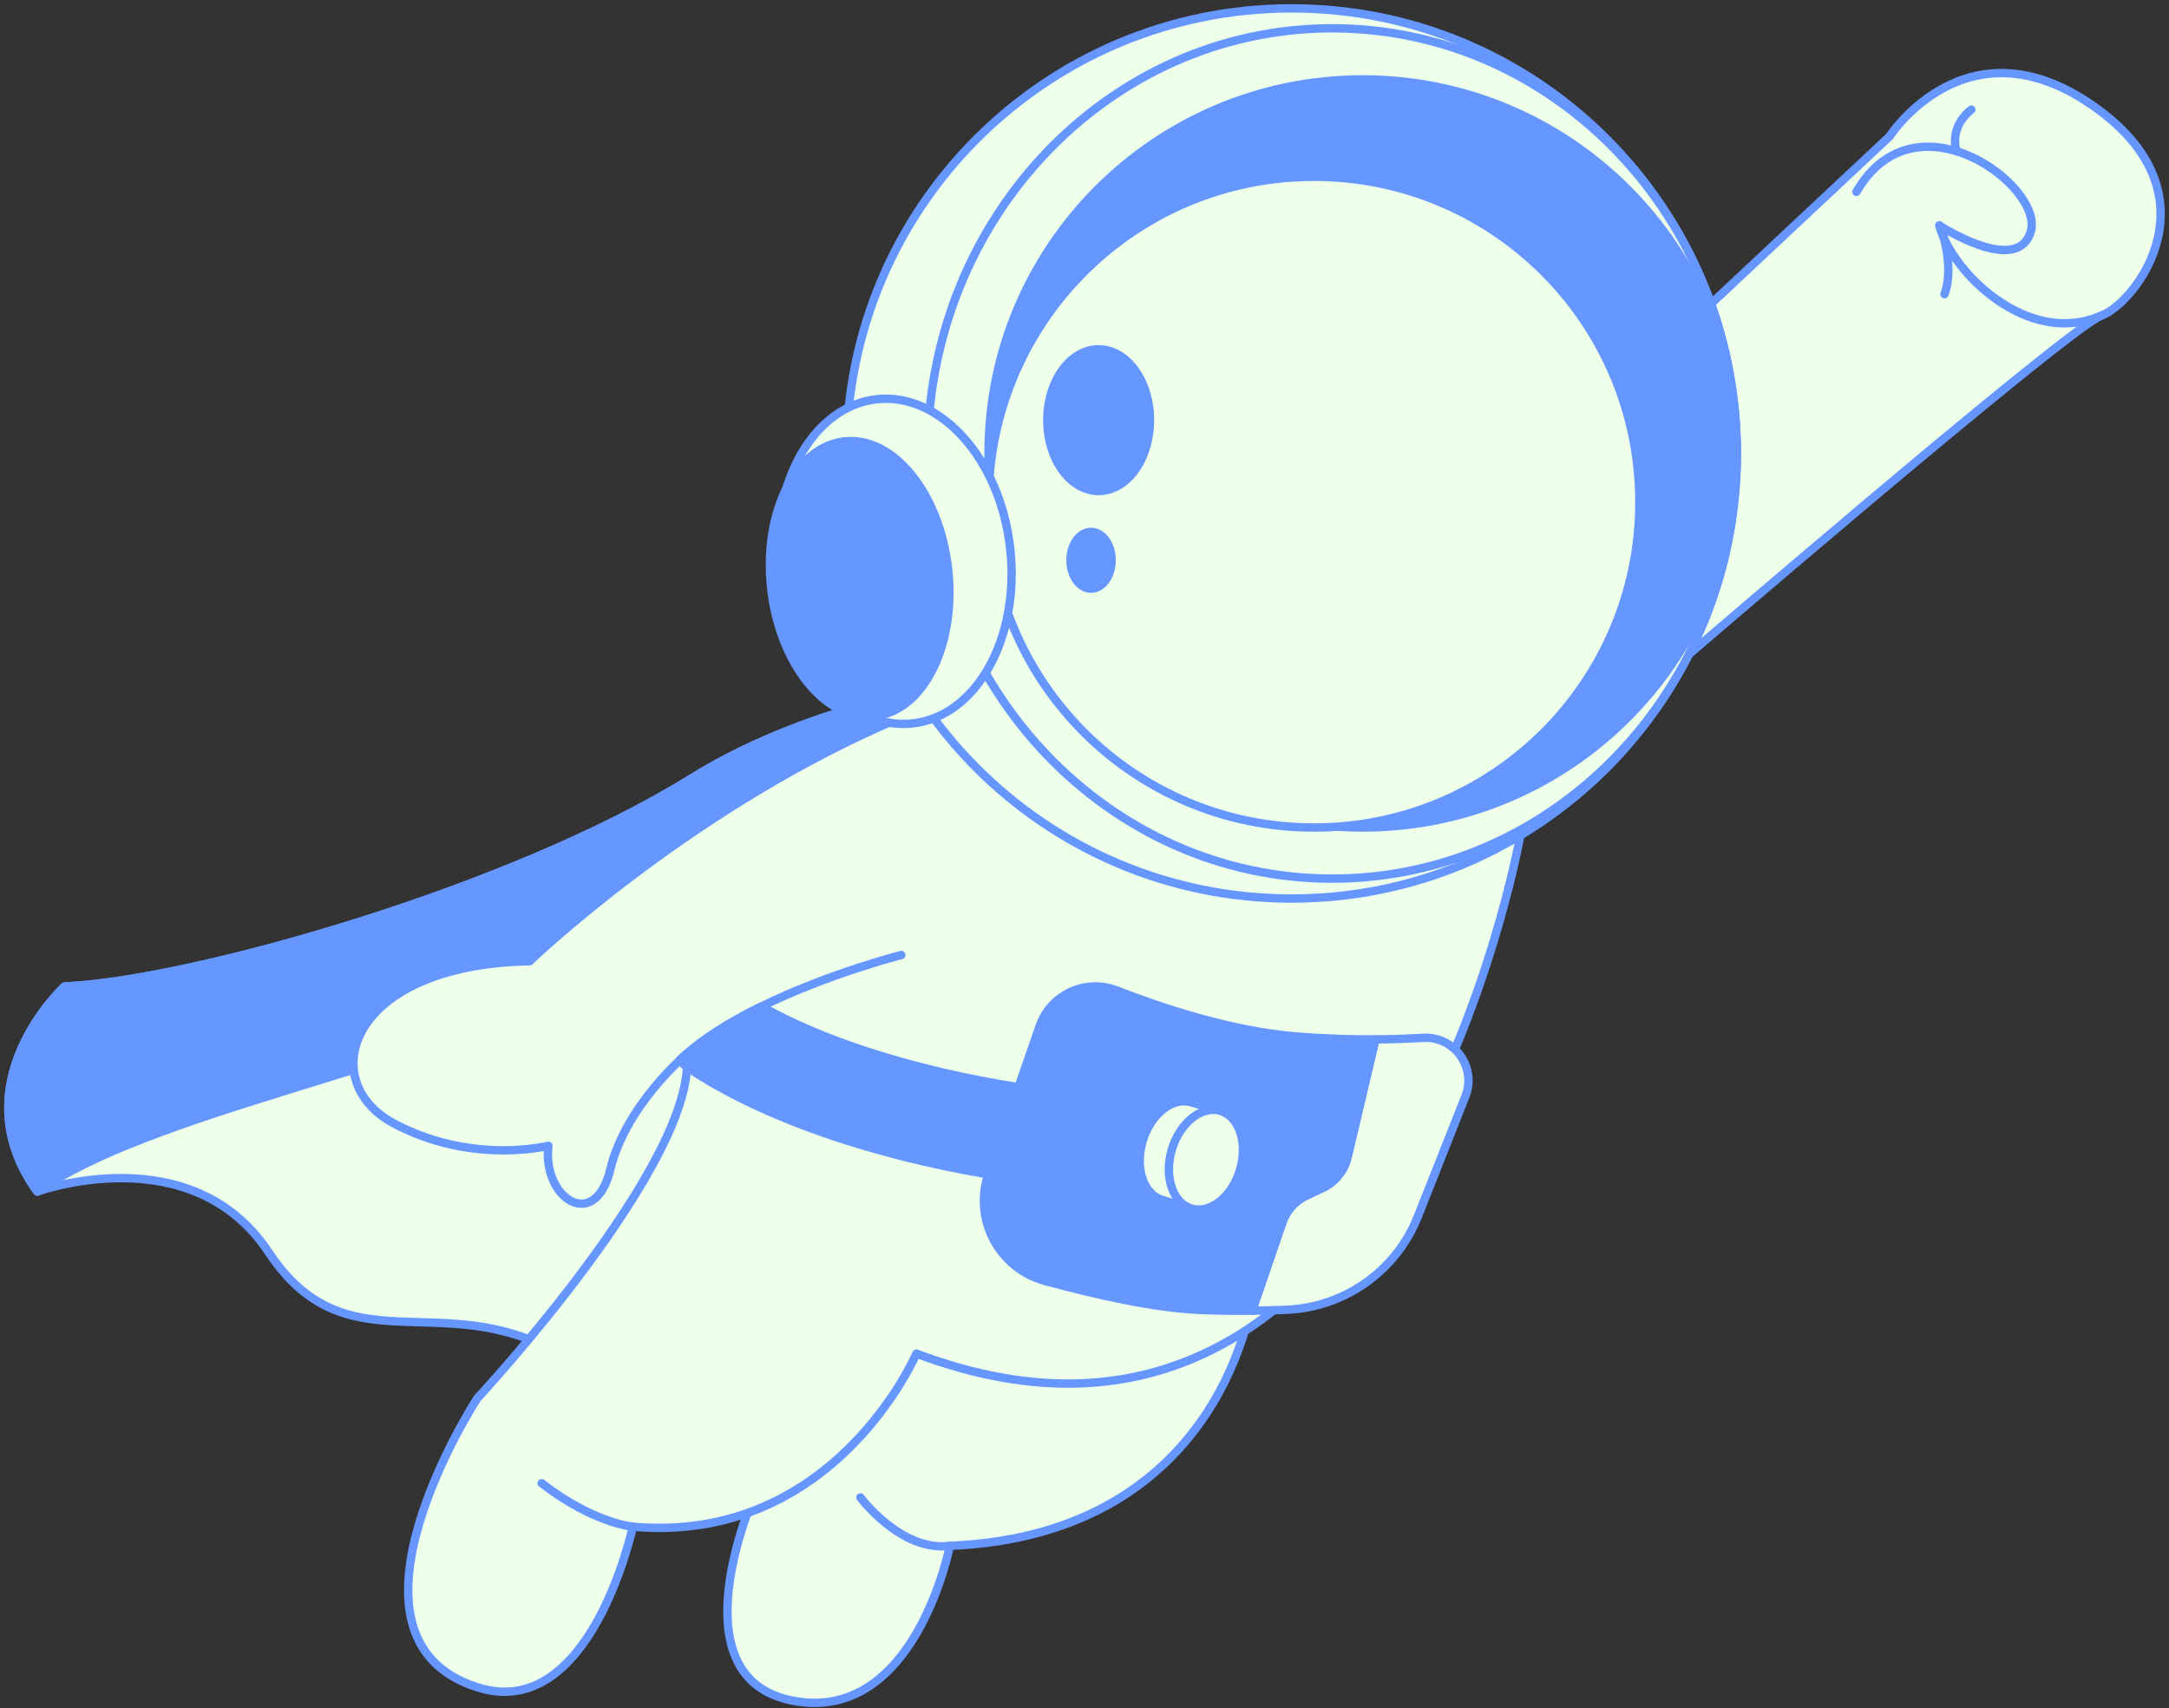 <svg width="259" height="204" viewBox="0 0 259 204" fill="none" xmlns="http://www.w3.org/2000/svg">
<rect x="0" y="0" width="259" height="204" fill="#333333" stroke="none"/>
<path d="M4.453 142.313C4.453 142.313 22.837 135.609 32.081 149.561C41.324 163.511 52.68 153.634 66.648 161.631C80.59 169.612 137.107 79.087 137.317 78.748H137.318C137.318 78.748 104.308 79.443 82.604 92.948C60.899 106.455 22.412 117.216 7.713 117.813C7.713 117.813 -4.899 129.371 4.453 142.313Z" fill="#EEFFEA" stroke="#6696FF" stroke-linecap="round" stroke-linejoin="round"/>
<path d="M4.453 142.313C17.909 132.91 47.686 128.008 69.159 117.813C94.001 106.018 111.332 88.95 137.317 78.748H137.318C137.318 78.748 104.308 79.443 82.604 92.948C60.899 106.455 22.412 117.216 7.713 117.813C7.713 117.813 -4.899 129.371 4.453 142.313Z" fill="#6696FF" stroke="#6696FF" stroke-linecap="round" stroke-linejoin="round"/>
<path d="M149.658 154.341C149.658 154.341 146.521 183.24 113.418 184.622C113.418 184.622 109.3 205.791 94.807 203.144C80.314 200.497 90.083 178.559 90.083 178.559L104.362 151.391L149.658 154.341Z" fill="#EEFFEA" stroke="#6696FF" stroke-linecap="round" stroke-linejoin="round"/>
<path d="M113.416 184.622C107.622 185.389 102.737 178.838 102.737 178.838L113.416 184.622Z" fill="#EEFFEA"/>
<path d="M113.416 184.622C107.622 185.389 102.737 178.838 102.737 178.838" stroke="#6696FF" stroke-linecap="round" stroke-linejoin="round"/>
<path d="M181.536 99.775C181.536 99.775 166.799 183.306 109.425 161.662C109.425 161.662 99.69 184.469 75.562 182.337C75.562 182.337 70.535 205.86 56.985 201.51C38.444 195.558 56.985 167.017 56.985 167.017C56.985 167.017 83.451 138.553 81.99 125.884C81.99 125.884 74.743 131.946 72.889 139.621C71.035 147.297 64.722 143.073 65.486 136.84C65.486 136.84 56.363 139.181 46.975 134.142C37.586 129.104 41.558 115.204 63.244 114.8C63.244 114.8 135.946 44.846 181.537 99.775H181.536Z" fill="#EEFFEA" stroke="#6696FF" stroke-linecap="round" stroke-linejoin="round"/>
<path d="M75.562 182.338C75.562 182.338 70.855 181.928 64.688 177.148L75.562 182.338Z" fill="#EEFFEA"/>
<path d="M75.562 182.338C75.562 182.338 70.855 181.928 64.688 177.148" stroke="#6696FF" stroke-linecap="round" stroke-linejoin="round"/>
<path d="M107.623 114.059C107.623 114.059 99.007 116.24 90.937 120.195C87.284 121.985 83.744 124.14 81.165 126.62" fill="#EEFFEA"/>
<path d="M107.623 114.059C107.623 114.059 99.007 116.24 90.937 120.195C87.284 121.985 83.744 124.14 81.165 126.62" stroke="#6696FF" stroke-linecap="round" stroke-linejoin="round"/>
<path d="M204.308 36.283L225.64 16.288C225.64 16.288 234.764 2.085 249.901 12.614C265.039 23.143 255.073 36.143 250.964 37.669C246.856 39.195 198.57 80.812 198.57 80.812L204.309 36.284L204.308 36.283Z" fill="#EEFFEA" stroke="#6696FF" stroke-linecap="round" stroke-linejoin="round"/>
<path d="M250.965 37.668C242.188 41.57 233.02 32.485 231.577 26.927C231.577 26.927 240.919 33.015 242.499 27.643C244.078 22.272 228.709 10.731 221.671 22.918" fill="#EEFFEA"/>
<path d="M250.965 37.668C242.188 41.57 233.02 32.485 231.577 26.927C231.577 26.927 240.919 33.015 242.499 27.643C244.078 22.272 228.709 10.731 221.671 22.918" stroke="#6696FF" stroke-linecap="round" stroke-linejoin="round"/>
<path d="M231.576 26.927C232.491 28.904 233.121 32.764 232.189 35.129L231.576 26.927Z" fill="#EEFFEA"/>
<path d="M231.576 26.927C232.491 28.904 233.121 32.764 232.189 35.129" stroke="#6696FF" stroke-linecap="round" stroke-linejoin="round"/>
<path d="M233.635 18.063C233.635 18.063 232.613 15.295 235.395 13.088L233.635 18.063Z" fill="#EEFFEA"/>
<path d="M233.635 18.063C233.635 18.063 232.613 15.295 235.395 13.088" stroke="#6696FF" stroke-linecap="round" stroke-linejoin="round"/>
<path d="M149.518 156.537C150.99 156.521 152.383 156.48 153.686 156.422C160.637 156.114 166.754 151.735 169.313 145.265L174.982 130.938C176.359 127.461 173.662 123.729 169.929 123.949C168.233 124.049 166.318 124.121 164.235 124.135L160.913 138.19C160.527 139.821 159.418 141.185 157.903 141.896L155.991 142.792C154.645 143.423 153.612 144.575 153.131 145.982L149.518 156.537Z" fill="#EEFFEA" stroke="#6696FF" stroke-linecap="round" stroke-linejoin="round"/>
<path d="M124.798 152.987C130.647 154.587 137.925 156.252 143.502 156.457C145.624 156.536 147.636 156.557 149.519 156.537L153.132 145.982C153.613 144.575 154.646 143.423 155.992 142.792L157.904 141.896C159.419 141.185 160.528 139.821 160.914 138.19L164.236 124.135C161.357 124.155 158.151 124.063 154.745 123.783C147.125 123.155 138.915 120.458 133.345 118.293C129.628 116.848 125.455 118.779 124.147 122.546L118.039 140.149C116.155 145.578 119.254 151.47 124.798 152.987Z" fill="#6696FF" stroke="#6696FF" stroke-linecap="round" stroke-linejoin="round"/>
<path d="M138.791 143.312C136.542 142.645 135.493 139.495 136.447 136.274C137.401 133.052 139.998 130.983 142.247 131.648L145.734 132.681L142.278 144.344L138.791 143.311V143.312Z" fill="#EEFFEA" stroke="#6696FF" stroke-linecap="round" stroke-linejoin="round"/>
<path d="M142.272 144.337C140.023 143.67 138.974 140.519 139.928 137.298C140.883 134.077 143.48 132.007 145.729 132.673C147.978 133.34 149.027 136.491 148.072 139.712C147.118 142.933 144.521 145.003 142.272 144.337Z" fill="#EEFFEA" stroke="#6696FF" stroke-linecap="round" stroke-linejoin="round"/>
<path d="M81.164 126.621C81.197 126.66 81.231 126.699 81.266 126.737C81.568 127.074 81.918 127.378 82.312 127.639C97.794 137.882 120.72 140.691 121.688 140.806C121.905 140.831 122.12 140.844 122.333 140.844C125.046 140.844 127.389 138.814 127.716 136.053C128.068 133.078 125.942 130.38 122.967 130.026C122.913 130.02 121.552 129.852 119.332 129.466C113.618 128.472 102.215 126.035 92.789 121.194C92.161 120.873 91.543 120.54 90.936 120.195C87.284 121.985 83.743 124.14 81.164 126.621Z" fill="#6696FF" stroke="#6696FF" stroke-linecap="round" stroke-linejoin="round"/>
<path d="M154.231 107.315C124.873 107.315 101.073 83.516 101.073 54.158C101.073 24.799 124.873 1 154.231 1C183.589 1 207.389 24.799 207.389 54.158C207.389 83.516 183.589 107.315 154.231 107.315Z" fill="#EEFFEA" stroke="#6696FF" stroke-linecap="round" stroke-linejoin="round"/>
<path d="M159.072 104.935C132.388 104.935 110.756 82.201 110.756 54.157C110.756 26.114 132.388 3.38 159.072 3.38C185.757 3.38 207.389 26.114 207.389 54.157C207.389 82.201 185.757 104.935 159.072 104.935Z" fill="#EEFFEA" stroke="#6696FF" stroke-linecap="round" stroke-linejoin="round"/>
<path d="M162.715 98.831C138.043 98.831 118.042 78.83 118.042 54.157C118.042 29.485 138.043 9.484 162.715 9.484C187.388 9.484 207.389 29.485 207.389 54.157C207.389 78.83 187.388 98.831 162.715 98.831Z" fill="#6696FF" stroke="#6696FF" stroke-linecap="round" stroke-linejoin="round"/>
<path d="M156.899 98.831C135.438 98.831 118.04 81.433 118.04 59.972C118.04 38.511 135.438 21.113 156.899 21.113C178.36 21.113 195.758 38.511 195.758 59.972C195.758 81.433 178.36 98.831 156.899 98.831Z" fill="#EEFFEA" stroke="#6696FF" stroke-linecap="round" stroke-linejoin="round"/>
<path d="M131.187 58.638C127.802 58.638 125.058 54.85 125.058 50.177C125.058 45.505 127.802 41.717 131.187 41.717C134.572 41.717 137.316 45.505 137.316 50.177C137.316 54.85 134.572 58.638 131.187 58.638Z" fill="#6696FF" stroke="#6696FF" stroke-linecap="round" stroke-linejoin="round"/>
<path d="M130.282 70.301C128.927 70.301 127.828 68.784 127.828 66.913C127.828 65.042 128.927 63.525 130.282 63.525C131.638 63.525 132.736 65.042 132.736 66.913C132.736 68.784 131.638 70.301 130.282 70.301Z" fill="#6696FF" stroke="#6696FF" stroke-linecap="round" stroke-linejoin="round"/>
<path d="M93.033 68.579C91.841 57.887 97.053 48.532 104.673 47.682C112.293 46.833 119.436 54.812 120.627 65.503C121.819 76.194 116.608 85.55 108.988 86.399C101.368 87.249 94.225 79.27 93.033 68.579Z" fill="#EEFFEA" stroke="#6696FF" stroke-linecap="round" stroke-linejoin="round"/>
<path d="M92.096 70.296C91.086 61.236 94.993 53.365 100.823 52.715C106.653 52.065 112.197 58.883 113.207 67.943C114.217 77.003 110.309 84.874 104.48 85.524C98.65 86.173 93.106 79.356 92.096 70.296Z" fill="#6696FF" stroke="#6696FF" stroke-linecap="round" stroke-linejoin="round"/>
</svg>
